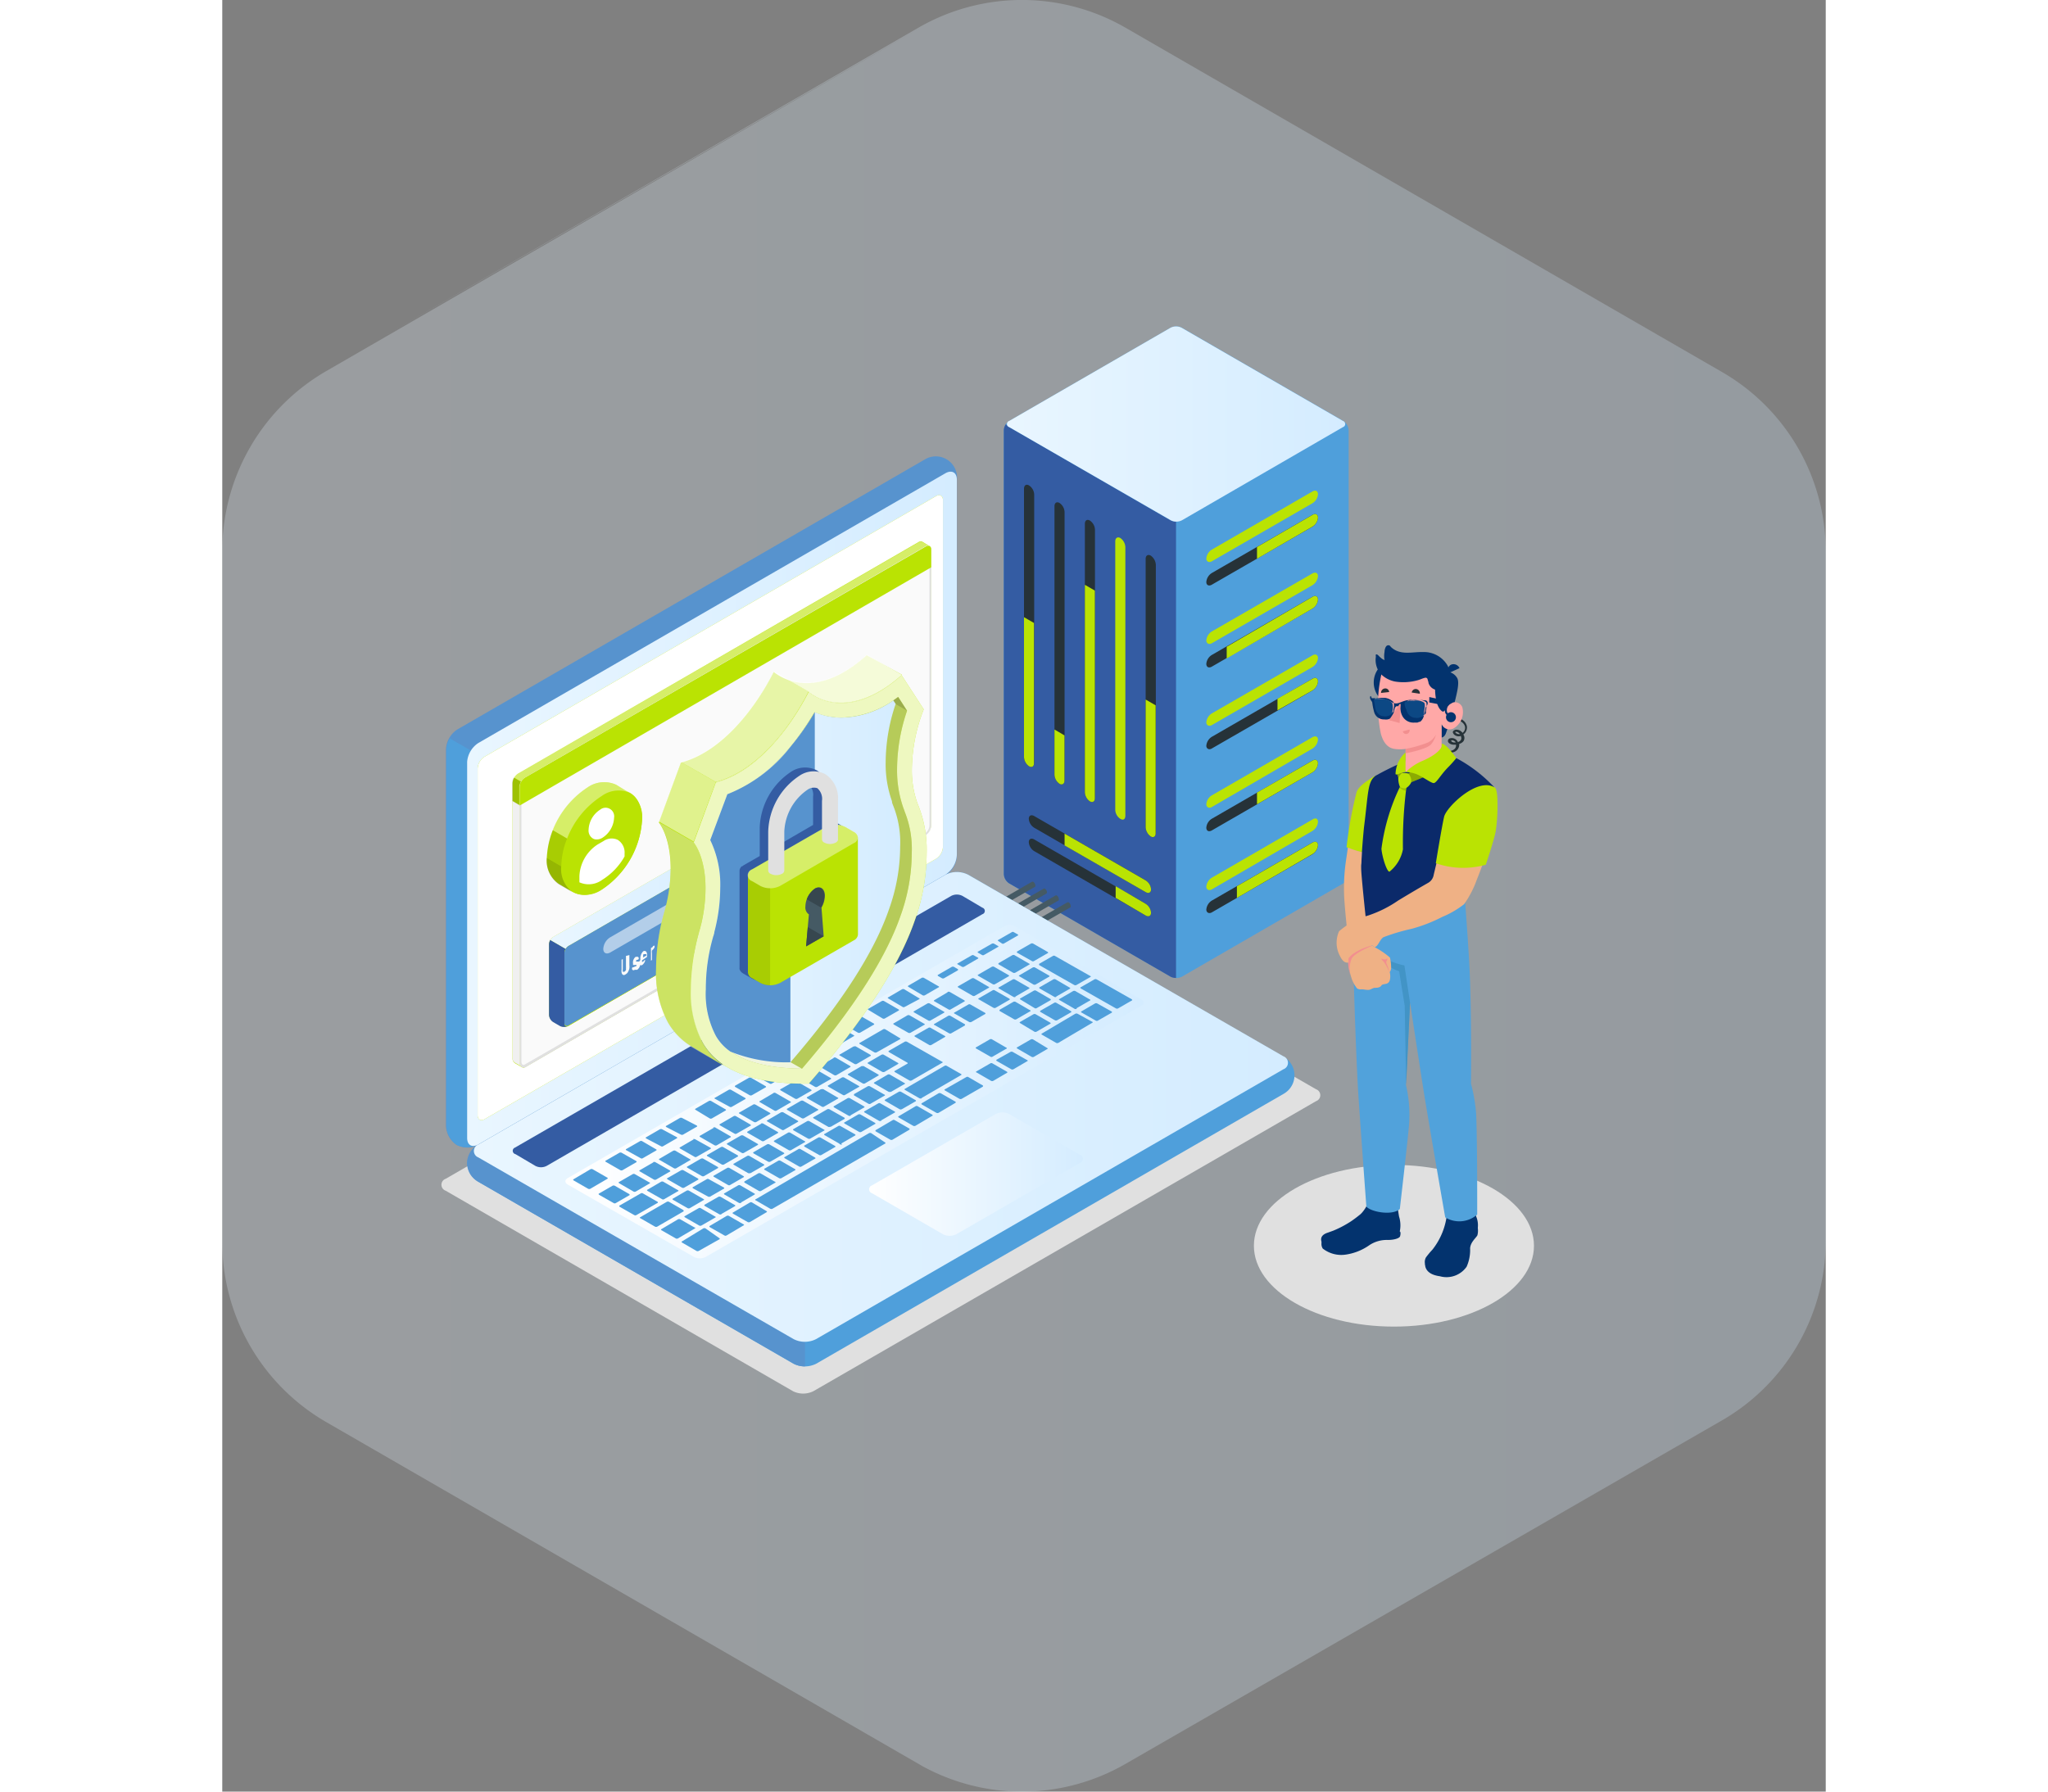 <svg height="112" viewBox="0 0 160.42 179.28" width="128" xmlns="http://www.w3.org/2000/svg" xmlns:xlink="http://www.w3.org/1999/xlink"><rect x="0" y="0" width="160.42" height="179.28" fill="#808080" stroke="none"/><linearGradient id="a" gradientUnits="userSpaceOnUse" x2="160.42" y1="89.64" y2="89.64"><stop offset="0" stop-color="#e9f6ff"/><stop offset="1" stop-color="#d4ecff"/></linearGradient><linearGradient id="b" x1="78.5" x2="112.35" xlink:href="#a" y1="42.43" y2="42.43"/><linearGradient id="c" x1="24.5" x2="73.49" xlink:href="#a" y1="80.91" y2="80.91"/><linearGradient id="d" x1="25.16" x2="106.62" xlink:href="#a" y1="110.78" y2="110.78"/><linearGradient id="e" gradientUnits="userSpaceOnUse" x1="34.33" x2="92.17" y1="109.24" y2="109.24"><stop offset="0" stop-color="#fff"/><stop offset="1" stop-color="#d4ecff"/></linearGradient><linearGradient id="f" x1="64.72" x2="86.1" xlink:href="#e" y1="117.49" y2="117.49"/><linearGradient id="g" x1="32.82" x2="52.74" xlink:href="#a" y1="89.13" y2="89.13"/><linearGradient id="h" x1="48.38" x2="67.8" xlink:href="#a" y1="88.18" y2="88.18"/><path d="m16.21 33.62 53.42-30.84a20.73 20.73 0 0 1 20.75 0l59.67 34.45a20.73 20.73 0 0 1 10.37 18v68.9a20.75 20.75 0 0 1 -10.37 18l-59.67 34.37a20.73 20.73 0 0 1 -20.75 0l.67.38-59.89-34.57a20.82 20.82 0 0 1 -10.41-18.03v-69.15a20.82 20.82 0 0 1 10.41-18l59.89-34.61" fill="url(#a)" opacity=".25"/><path d="m96 32.79 16.15 9.33a1.2 1.2 0 0 1 .54.94v44.41a1.17 1.17 0 0 1 -.54.93l-16.15 9.34a1.23 1.23 0 0 1 -1.09 0l-16.18-9.34a1.17 1.17 0 0 1 -.54-.93v-44.41a1.2 1.2 0 0 1 .54-.94l16.15-9.33a1.23 1.23 0 0 1 1.12 0z" fill="#4f9fdb"/><path d="m78.19 43.06v44.41a1.17 1.17 0 0 0 .54.93l16.15 9.34a1.15 1.15 0 0 0 .54.12v-45.66a1.16 1.16 0 0 1 -.54-.13l-16.15-9.33-.15-.12-.19-.16a1.08 1.08 0 0 0 -.2.6z" fill="#345ca3"/><path d="m109.62 49.46a1.16 1.16 0 0 1 -.54.89l-10.08 5.82c-.3.17-.55 0-.55-.27a1.17 1.17 0 0 1 .55-.9l10.07-5.82c.31-.18.55-.05.55.28z" fill="#bae303"/><path d="m109.62 51.8a1.18 1.18 0 0 1 -.54.9l-10.08 5.81c-.3.17-.55.05-.55-.27a1.17 1.17 0 0 1 .55-.9l10.07-5.82c.31-.17.55-.05.55.28z" fill="#263238"/><path d="m109.08 51.52-5.56 3.22v1.17l5.56-3.22a1.16 1.16 0 0 0 .54-.89c0-.33-.24-.45-.54-.28z" fill="#bae303"/><path d="m109.62 57.65a1.18 1.18 0 0 1 -.54.9l-10.08 5.82c-.3.17-.55 0-.55-.28a1.17 1.17 0 0 1 .55-.9l10.07-5.81c.31-.16.55-.05.55.27z" fill="#bae303"/><path d="m109.62 60a1.16 1.16 0 0 1 -.54.89l-10.08 5.82c-.3.17-.55.05-.55-.28a1.15 1.15 0 0 1 .55-.89l10.07-5.82c.31-.17.55-.05.55.28z" fill="#263238"/><path d="m109.08 59.72-8.59 5v1.17l8.59-5a1.16 1.16 0 0 0 .54-.89c0-.33-.24-.45-.54-.28z" fill="#bae303"/><path d="m109.62 65.85a1.16 1.16 0 0 1 -.54.89l-10.08 5.82c-.3.17-.55 0-.55-.27a1.17 1.17 0 0 1 .55-.9l10.07-5.81c.31-.18.55-.05.55.27z" fill="#bae303"/><path d="m109.62 68.19a1.18 1.18 0 0 1 -.54.9l-10.08 5.81c-.3.18-.55 0-.55-.27a1.17 1.17 0 0 1 .55-.9l10.07-5.81c.31-.18.55-.05.55.27z" fill="#263238"/><path d="m109.08 67.92-3.51 2v1.16l3.51-2a1.16 1.16 0 0 0 .54-.89c0-.32-.24-.45-.54-.27z" fill="#bae303"/><path d="m109.62 74a1.18 1.18 0 0 1 -.54.9l-10.08 5.86c-.3.17-.55 0-.55-.28a1.15 1.15 0 0 1 .55-.89l10.07-5.82c.31-.17.55-.05.55.23z" fill="#bae303"/><path d="m109.62 76.39a1.16 1.16 0 0 1 -.54.89l-10.08 5.82c-.3.17-.55.05-.55-.28a1.15 1.15 0 0 1 .55-.89l10.07-5.82c.31-.17.55-.05.55.28z" fill="#263238"/><path d="m109.08 76.11-5.56 3.2v1.17l5.56-3.2a1.16 1.16 0 0 0 .54-.89c0-.33-.24-.45-.54-.28z" fill="#bae303"/><path d="m109.62 82.24a1.18 1.18 0 0 1 -.54.9l-10.08 5.86c-.3.17-.55 0-.55-.27a1.17 1.17 0 0 1 .55-.9l10.08-5.83c.3-.2.54-.08.54.24z" fill="#bae303"/><path d="m109.62 84.58a1.18 1.18 0 0 1 -.54.9l-10.08 5.82c-.3.17-.55 0-.55-.28a1.17 1.17 0 0 1 .55-.9l10.07-5.81c.31-.17.55-.05.55.27z" fill="#263238"/><path d="m109.08 84.31-7.57 4.37v1.17l7.57-4.39a1.16 1.16 0 0 0 .54-.89c0-.31-.24-.43-.54-.26z" fill="#bae303"/><path d="m92.89 83.7a1.2 1.2 0 0 1 -.51-.92v-26.85c0-.34.23-.49.51-.33a1.2 1.2 0 0 1 .51.92v26.85c0 .34-.24.49-.51.33z" fill="#263238"/><path d="m92.89 83.7a1.2 1.2 0 0 1 -.51-.92v-12.78l1 .58v12.79c.02.34-.22.49-.49.33z" fill="#bae303"/><path d="m89.85 81.94a1.12 1.12 0 0 1 -.51-.91v-26.85c0-.35.23-.5.51-.34a1.17 1.17 0 0 1 .5.92v26.85c0 .39-.22.5-.5.33z" fill="#bae303"/><path d="m86.8 80.19a1.17 1.17 0 0 1 -.5-.92v-26.85c0-.34.22-.49.5-.33a1.15 1.15 0 0 1 .51.92v26.85c0 .34-.22.49-.51.33z" fill="#263238"/><path d="m86.8 80.19a1.17 1.17 0 0 1 -.5-.92v-20.75l1 .58v20.76c.01.34-.21.49-.5.33z" fill="#bae303"/><path d="m83.76 78.43a1.16 1.16 0 0 1 -.5-.91v-26.86c0-.34.22-.49.5-.33a1.15 1.15 0 0 1 .51.92v26.85c0 .35-.27.49-.51.33z" fill="#263238"/><path d="m83.76 78.43a1.16 1.16 0 0 1 -.5-.91v-4.52l1 .59v4.51c.01.35-.26.49-.5.33z" fill="#bae303"/><path d="m80.72 76.68a1.2 1.2 0 0 1 -.51-.92v-26.85c0-.35.23-.5.51-.33a1.14 1.14 0 0 1 .51.91v26.85c0 .35-.23.5-.51.34z" fill="#263238"/><path d="m80.72 76.68a1.2 1.2 0 0 1 -.51-.92v-14l1 .58v14c.02.35-.21.5-.49.34z" fill="#bae303"/><path d="m92.92 89c0 .32-.24.45-.54.27l-11.15-6.44a1.16 1.16 0 0 1 -.54-.89c0-.33.24-.45.54-.28l11.15 6.43a1.18 1.18 0 0 1 .54.91z" fill="#263238"/><path d="m92.92 89c0 .32-.24.45-.54.27l-8.11-4.67v-1.18l8.11 4.68a1.15 1.15 0 0 1 .54.9z" fill="#bae303"/><path d="m92.92 91.33c0 .33-.24.45-.54.28l-11.15-6.44a1.15 1.15 0 0 1 -.54-.89c0-.33.24-.45.54-.28l11.15 6.43a1.2 1.2 0 0 1 .54.9z" fill="#263238"/><path d="m92.92 91.33c0 .33-.24.45-.54.28l-3-1.76v-1.17l3 1.76a1.16 1.16 0 0 1 .54.89z" fill="#bae303"/><path d="m78.73 42.12 16.15-9.33a1.23 1.23 0 0 1 1.09 0l16.15 9.33a.33.33 0 0 1 .21.41.32.32 0 0 1 -.21.21l-16.12 9.33a1.23 1.23 0 0 1 -1.09 0l-16.18-9.33a.32.32 0 0 1 -.21-.41.32.32 0 0 1 .21-.21z" fill="url(#b)"/><path d="m81 88.24a.17.17 0 0 1 .14 0 .46.46 0 0 1 .2.36.15.15 0 0 1 0 .12l-8.79 5.07-.58-.34z" fill="#455a64"/><path d="m82.17 88.93a.13.13 0 0 1 .13 0 .47.47 0 0 1 .21.35.15.15 0 0 1 -.05.13l-8.79 5.07-.58-.33z" fill="#455a64"/><path d="m83.36 89.61a.15.15 0 0 1 .13 0 .43.43 0 0 1 .2.36.14.14 0 0 1 0 .12l-8.85 5.11-.59-.33z" fill="#455a64"/><path d="m84.54 90.3a.14.14 0 0 1 .14 0 .43.43 0 0 1 .2.35.16.16 0 0 1 0 .13l-8.88 5.1-.59-.33z" fill="#455a64"/><ellipse cx="117.22" cy="124.66" fill="#e0e0e0" rx="14.01" ry="8.09"/><path d="m57.11 139.22-34.76-20.07a.63.63 0 0 1 0-1.19l50.26-29a2.27 2.27 0 0 1 2.06 0l34.76 20.04a.63.63 0 0 1 0 1.19l-50.25 29a2.29 2.29 0 0 1 -2.07.03z" fill="#e0e0e0"/><path d="m24.5 116.39a2.41 2.41 0 0 0 1.12 1.87l31.54 18.21a2.54 2.54 0 0 0 2.25 0l46.75-27a2.13 2.13 0 0 0 0-3.74l-31.54-18.2a2.5 2.5 0 0 0 -2.26 0l-46.74 27a2.39 2.39 0 0 0 -1.12 1.86z" fill="#4f9fdb"/><path d="m58.3 134.29v2.44a2.35 2.35 0 0 1 -1.13-.27l-31.55-18.2a2.11 2.11 0 0 1 -.11-3.67c-.51.36-.47.89.11 1.22l31.54 18.19a2.26 2.26 0 0 0 1.14.29z" fill="#5793ce"/><path d="m23.44 114.56a2.41 2.41 0 0 1 -1.06-1.91v-37.65a2.52 2.52 0 0 1 1.13-2l46.74-27a2.12 2.12 0 0 1 3.25 2v37.58a2.48 2.48 0 0 1 -1.13 2l-46.75 27a2.39 2.39 0 0 1 -2.18-.02z" fill="#5793ce"/><path d="m25.49 114.59a2.45 2.45 0 0 1 -2 0 2.41 2.41 0 0 1 -1.06-1.91v-37.68a2.33 2.33 0 0 1 .34-1.11l2.11 1.22a2.15 2.15 0 0 0 -.33 1.11v37.64c-.05.67.38.97.94.73z" fill="#4f9fdb"/><path d="m24.5 76.23v37.64c0 .73.5 1 1.12.65l46.74-27a2.48 2.48 0 0 0 1.13-2v-37.52c0-.72-.5-1-1.13-.65l-46.74 27a2.49 2.49 0 0 0 -1.12 1.88z" fill="url(#c)"/><path d="m25.62 115.82 31.54 18.18a2.48 2.48 0 0 0 2.25 0l46.75-27a.69.69 0 0 0 0-1.3l-31.54-18.17a2.5 2.5 0 0 0 -2.26 0l-46.74 27a.69.69 0 0 0 0 1.29z" fill="url(#d)"/><path d="m26.23 75.73 45.19-26.09c.37-.21.68 0 .68.39v34.73a1.51 1.51 0 0 1 -.68 1.17l-45.19 26.07c-.37.22-.68 0-.68-.39v-34.71a1.5 1.5 0 0 1 .68-1.17z" fill="#bae303"/><path d="m26.23 75.73 45.19-26.09c.37-.21.68 0 .68.39v34.73a1.51 1.51 0 0 1 -.68 1.17l-45.19 26.07c-.37.22-.68 0-.68-.39v-34.71a1.5 1.5 0 0 1 .68-1.17z" fill="#fff"/><path d="m29.28 114.84 43.65-25.19a1.23 1.23 0 0 1 1.12 0l2 1.18a.34.34 0 0 1 0 .65l-43.6 25.19a1.23 1.23 0 0 1 -1.12 0l-2-1.18a.34.34 0 0 1 -.05-.65z" fill="#345ca3"/><path d="m34.56 117.89 43.65-25.19a1.17 1.17 0 0 1 1.12 0l12.6 7.3c.32.18.32.47 0 .65l-43.59 25.14a1.32 1.32 0 0 1 -1.13 0l-12.64-7.25c-.32-.18-.32-.47-.01-.65z" fill="url(#e)"/><path d="m72.91 103.41 1.38-.79s.06-.09 0-.13l-1.45-.84a.26.26 0 0 0 -.21 0l-1.37.8a.06.06 0 0 0 0 .12l1.46.83a.25.25 0 0 0 .19.01zm-2.35-3-1.38.8a.06.06 0 0 0 0 .08l1.46.83a.2.2 0 0 0 .21 0l1.38-.79a.06.06 0 0 0 0-.08 0 0 0 0 0 0 0l-1.46-.84a.26.26 0 0 0 -.21 0zm-4.44 2.59-2.33 1.35a.06.06 0 0 0 0 .12l1.46.84a.26.26 0 0 0 .21 0l2.33-1.31c.06 0 .06-.08 0-.12l-1.46-.88a.22.22 0 0 0 -.21 0zm2.43-1.4-1.37.8c-.06 0-.06.08 0 .12l1.46.83a.26.26 0 0 0 .21 0l1.37-.79a.06.06 0 0 0 0-.12l-1.46-.84a.26.26 0 0 0 -.21 0zm-5.38 3.11-1.37.8a.06.06 0 0 0 0 .12l1.46.84a.26.26 0 0 0 .21 0l1.37-.8c.06 0 .06-.08 0-.12l-1.46-.84a.26.26 0 0 0 -.21.02zm-2 1.16-1.37.8a.06.06 0 0 0 0 .08s0 0 0 0l1.43.84a.26.26 0 0 0 .21 0l1.37-.8c.06 0 .06-.08 0-.12l-1.44-.84a.34.34 0 0 0 -.2 0zm5.7 3.41 1.37-.79a.06.06 0 0 0 0-.12l-1.45-.84a.26.26 0 0 0 -.21 0l-1.37.8a.06.06 0 0 0 0 .08.1.1 0 0 0 0 0l1.45.84a.23.23 0 0 0 .2 0zm-2 1.16 1.37-.79a.06.06 0 0 0 0-.12l-1.45-.83a.26.26 0 0 0 -.21 0l-1.38.79s0 .09 0 .12l1.45.84a.22.22 0 0 0 .21 0zm-2 1.16 1.37-.79a.06.06 0 0 0 0-.08s0 0 0 0l-1.46-.84a.26.26 0 0 0 -.21 0l-1.37.8c-.05 0-.05.08 0 .12l1.47.84a.25.25 0 0 0 .19 0zm-2 1.16 1.38-.79s.06-.09 0-.12l-1.51-.85a.26.26 0 0 0 -.21 0l-1.37.79c-.06 0-.06.09 0 .12l1.45.84a.2.2 0 0 0 .21 0zm10.08-8.2 1.37-.8a.06.06 0 0 0 0-.08.1.1 0 0 0 0 0l-1.46-.83a.2.2 0 0 0 -.21 0l-1.35.77c-.06 0-.06.09 0 .12l1.45.84a.27.27 0 0 0 .16 0zm-2 3.57 3.06-1.77a.06.06 0 0 0 0-.12l-3.52-2a.26.26 0 0 0 -.21 0l-1.58.91c-.06 0-.06.09 0 .13l1.86 1.07a.06.06 0 0 1 0 .08s0 0 0 0l-1.27.73c-.06 0-.06.09 0 .12l1.46.84a.2.2 0 0 0 .2 0zm-9.71-1.09-1.38.79a.08.08 0 0 0 0 .09s0 0 0 0l1.45.84a.26.26 0 0 0 .21 0l1.38-.79a.07.07 0 0 0 0-.08s0 0 0 0l-1.45-.84a.22.22 0 0 0 -.21 0zm-2 1.16-1.38.79c-.06 0-.06.09 0 .12l1.46.84a.26.26 0 0 0 .21 0l1.38-.79c.06 0 .06-.09 0-.12l-1.46-.84a.22.22 0 0 0 -.21 0zm-10.68 12.7a.26.26 0 0 0 .21 0l1.37-.8a.06.06 0 0 0 0-.12l-1.46-.84a.26.26 0 0 0 -.21 0l-1.38.8c-.05 0-.06.09 0 .12zm-5.49-3.41-1.37.79c-.06 0-.06.08 0 .12l1.45.84a.26.26 0 0 0 .21 0l1.37-.8a.06.06 0 0 0 0-.12l-1.46-.83a.23.23 0 0 0 -.2 0zm2.93 2.51a.2.2 0 0 0 .21 0l1.37-.79a.06.06 0 0 0 0-.12l-1.46-.84a.26.26 0 0 0 -.21 0l-1.37.8c-.06 0-.06.08 0 .12zm5.94 1.48 1.37-.79a.08.08 0 0 0 0-.09s0 0 0 0l-1.46-.84a.26.26 0 0 0 -.21 0l-1.38.79a.07.07 0 0 0 0 .12l1.47.84a.26.26 0 0 0 .21 0zm-2.22 1.16a.26.26 0 0 0 .21 0l1.37-.79a.06.06 0 0 0 0-.12l-1.43-.83a.2.2 0 0 0 -.21 0l-1.38.79c-.06 0-.06.08 0 .12zm-4.6-6.32-1.38.8a.06.06 0 0 0 0 .08.08.08 0 0 0 0 0l1.45.84a.26.26 0 0 0 .21 0l1.38-.8c.06 0 .06-.08 0-.12l-1.46-.83a.23.23 0 0 0 -.2 0zm10-5.79-1.37.79a.06.06 0 0 0 0 .12l1.46.84a.26.26 0 0 0 .21 0l1.37-.8c.06 0 .06-.08 0-.12l-1.46-.83a.22.22 0 0 0 -.21 0zm-8 4.62-1.37.8a.06.06 0 0 0 0 .12l1.45.84a.26.26 0 0 0 .21 0l1.37-.8a.06.06 0 0 0 0-.12l-1.45-.84a.24.24 0 0 0 -.2 0zm10.05-5.78-1.37.81a.06.06 0 0 0 0 .12l1.45.84a.23.23 0 0 0 .2 0l1.38-.8a.06.06 0 0 0 0-.12l-1.46-.84a.27.27 0 0 0 -.24-.01zm-4 2.32-1.38.8c-.06 0-.06.08 0 .12l1.46.83a.2.2 0 0 0 .21 0l1.38-.79c.05 0 .06-.09 0-.12l-1.45-.84a.24.24 0 0 0 -.23 0zm-2 1.17-1.37.79c-.06 0-.06.09 0 .12l1.46.84a.26.26 0 0 0 .21 0l1.37-.8c.06 0 .06-.08 0-.11l-1.46-.84a.2.2 0 0 0 -.28 0zm-2 1.15-1.37.8c-.06 0-.06.08 0 .12l1.45.83a.2.2 0 0 0 .21 0l1.38-.79c.05 0 .06-.09 0-.12l-1.53-.85a.28.28 0 0 0 -.22 0zm9.72 1.09 1.37-.79a.06.06 0 0 0 0-.12l-1.45-.85a.23.23 0 0 0 -.2 0l-1.38.8c-.06 0-.06.08 0 .12l1.46.84a.28.28 0 0 0 .2 0zm18.11-17.2-1.37.79c-.06 0-.06.09 0 .12l1.45.84a.23.23 0 0 0 .2 0l1.38-.79a.06.06 0 0 0 0-.12l-1.45-.84a.26.26 0 0 0 -.21 0zm-2.44 1.4-1.35.8a.06.06 0 0 0 0 .08l1.45.83a.2.2 0 0 0 .21 0l1.37-.79c.06 0 .06-.08 0-.12l-1.46-.84a.26.26 0 0 0 -.21 0zm4.44-2.56-1.37.79c-.06 0-.06.09 0 .12l1.46.84a.26.26 0 0 0 .21 0l1.37-.79c.06 0 .06-.09 0-.12l-1.46-.84a.23.23 0 0 0 -.2 0zm-10.74 10.52 1.37-.8a.07.07 0 0 0 0-.08.08.08 0 0 0 0 0l-1.46-.84a.26.26 0 0 0 -.21 0l-1.38.8a.06.06 0 0 0 0 .08.08.08 0 0 0 0 0l1.45.84a.31.31 0 0 0 .23 0zm13-11.68a.26.26 0 0 0 -.21 0l-1.38.8s-.06.08 0 .12l1.45.84a.26.26 0 0 0 .21 0l1.38-.8a.06.06 0 0 0 0-.12zm-20.44 18.36 1.37-.79a.06.06 0 0 0 0-.12l-1.46-.84a.26.26 0 0 0 -.21 0l-1.37.79c-.06 0-.06.09 0 .13l1.46.83a.26.26 0 0 0 .21 0zm24.62-14.22 1.38-.79a.07.07 0 0 0 0-.08.08.08 0 0 0 0 0l-1.46-.85a.26.26 0 0 0 -.21 0l-1.37.79c-.06 0-.06.09 0 .13l1.46.83a.18.18 0 0 0 .2 0zm-4.08 0 1.38-.8a.06.06 0 0 0 0-.08s0 0 0 0l-1.45-.83a.26.26 0 0 0 -.21 0l-1.37.79a.06.06 0 0 0 0 .12l1.45.84a.23.23 0 0 0 .2 0zm1.94-2.91a.26.26 0 0 0 -.21 0l-1.37.8s-.06 0 0 .07a.06.06 0 0 0 0 0l1.44.84a.26.26 0 0 0 .21 0l1.38-.8a.07.07 0 0 0 0-.08zm.42-.24 3.52 2a.26.26 0 0 0 .21 0l1.38-.79a.06.06 0 0 0 0-.12l-3.52-2a.2.2 0 0 0 -.21 0l-1.38.79s0 .08 0 .12zm-4.65 2.53-1.37.79a.06.06 0 0 0 0 .12l1.46.84a.26.26 0 0 0 .21 0l1.37-.79c.06 0 .06-.09 0-.13l-1.46-.83a.2.2 0 0 0 -.21 0zm-15.07 8.72-1.37.79c-.06 0-.06.09 0 .13l1.46.83a.2.2 0 0 0 .21 0l1.37-.79a.06.06 0 0 0 0-.12l-1.46-.84a.26.26 0 0 0 -.21 0zm19.27-6.94a.2.2 0 0 0 .21 0l1.38-.79a.07.07 0 0 0 0-.12l-1.45-.84a.26.26 0 0 0 -.21 0l-1.38.79a.07.07 0 0 0 0 .08zm-17.27 5.78-1.37.8c-.06 0-.06.08 0 .12l1.45.84a.26.26 0 0 0 .21 0l1.37-.8a.06.06 0 0 0 0-.08.08.08 0 0 0 0 0l-1.46-.84a.21.21 0 0 0 -.19 0zm-15.4 13.08a.26.26 0 0 0 .21 0l1.37-.79c.06 0 .06-.09 0-.12l-1.5-.83a.2.2 0 0 0 -.21 0l-1.38.79c-.05 0-.05.09 0 .12zm-2.68-2.64-1.38.79c-.06 0-.06.09 0 .12l1.46.84a.26.26 0 0 0 .21 0l1.38-.79c.06 0 .06-.09 0-.13l-1.46-.83a.23.23 0 0 0 -.2 0zm4.89 1.48 1.37-.79a.07.07 0 0 0 0-.08l-1.45-.84a.26.26 0 0 0 -.21 0l-1.37.79a.07.07 0 0 0 0 .08.08.08 0 0 0 0 0l1.45.84a.22.22 0 0 0 .22 0zm2-1.16 1.37-.79c.06 0 .06-.09 0-.12l-1.45-.84a.26.26 0 0 0 -.21 0l-1.37.79a.06.06 0 0 0 0 .08 0 0 0 0 0 0 0l1.44.84a.24.24 0 0 0 .23 0zm2-1.16 1.37-.79c.06 0 .06-.09 0-.12l-1.46-.84a.26.26 0 0 0 -.21 0l-1.35.78c-.06 0-.06.09 0 .13l1.46.83a.24.24 0 0 0 .2 0zm-6.91-.32-1.37.79c-.06 0-.06.09 0 .12l1.46.84a.26.26 0 0 0 .21 0l1.37-.79c.06 0 .06-.09 0-.13l-1.46-.83a.21.21 0 0 0 -.19 0zm2-1.16-1.37.79c-.06 0-.06.09 0 .12l1.45.84a.26.26 0 0 0 .21 0l1.37-.79c.06 0 .06-.09 0-.13l-1.46-.83a.19.19 0 0 0 -.18 0zm8-4.63-1.37.79c-.06 0-.06.09 0 .13l1.46.83a.26.26 0 0 0 .21 0l1.37-.79a.06.06 0 0 0 0-.12l-1.46-.84a.27.27 0 0 0 -.2 0zm-2 1.16-1.37.8c-.06 0-.06.08 0 .11l1.46.84a.2.2 0 0 0 .21 0l1.37-.79c.06 0 .07-.09 0-.12l-1.44-.84a.28.28 0 0 0 -.22 0zm4-2.32-1.37.79c-.06 0-.06.09 0 .13l1.46.83a.2.2 0 0 0 .21 0l1.37-.79a.06.06 0 0 0 0-.12l-1.42-.83a.28.28 0 0 0 -.2 0zm-8 4.63-1.37.79c-.06 0-.06.09 0 .12l1.45.84a.23.23 0 0 0 .2 0l1.38-.79c.06 0 .06-.09 0-.12l-1.46-.84a.28.28 0 0 0 -.18 0zm2-1.16-1.37.79a.07.07 0 0 0 0 .09 0 0 0 0 0 0 0l1.46.84a.23.23 0 0 0 .2 0l1.38-.79c.06 0 .06-.09 0-.12l-1.46-.84a.26.26 0 0 0 -.21 0zm-2 7.87 1.37-.8a.06.06 0 0 0 0-.08s0 0 0 0l-1.45-.84a.23.23 0 0 0 -.2 0l-1.38.8c-.06 0-.06.08 0 .12l1.45.84a.28.28 0 0 0 .22 0zm-11.18-.84-1.46-.84a.26.26 0 0 0 -.21 0l-1.35.78c-.06 0-.06.09 0 .13l1.46.83a.2.2 0 0 0 .21 0l1.37-.79a.08.08 0 0 0 0-.09.05.05 0 0 0 0 0zm2.81.76-1.45-.83a.2.2 0 0 0 -.21 0l-2.11 1.21c-.06 0-.06.09 0 .13l1.46.83a.2.2 0 0 0 .21 0l2.11-1.21c.06 0 .06-.09 0-.13zm-5-2.4-1.48-.85a.26.26 0 0 0 -.21 0l-1.69 1c-.06 0-.06.08 0 .12l1.46.84a.26.26 0 0 0 .21 0l1.71-1a.07.07 0 0 0 0-.12zm1.3-.75a.26.26 0 0 0 .21 0l1.37-.79c.06 0 .06-.09 0-.13l-1.46-.83a.26.26 0 0 0 -.21 0l-1.37.79c-.06 0-.06.09 0 .12zm6.32 4-1.46-.84a.26.26 0 0 0 -.21 0l-2.64 1.53a.06.06 0 0 0 0 .12l1.46.84a.26.26 0 0 0 .21 0l2.64-1.53c.04.01.04-.04-.02-.08zm1.13 1.75-1.47-.84a.26.26 0 0 0 -.21 0l-1.69 1a.06.06 0 0 0 0 .08s0 0 0 0l1.47.84a.23.23 0 0 0 .2 0l1.7-1c.05 0 .05-.08 0-.11zm7.49-14.42a.2.2 0 0 0 .21 0l1.38-.79a.07.07 0 0 0 0-.08.08.08 0 0 0 0 0l-1.46-.84a.26.26 0 0 0 -.21 0l-1.38.79c-.06 0-.06.09 0 .13zm-4 2.33a.23.23 0 0 0 .2 0l1.38-.79a.07.07 0 0 0 0-.08 0 0 0 0 0 0 0l-1.46-.84a.26.26 0 0 0 -.21 0l-1.37.79a.06.06 0 0 0 0 .12zm-8.91 5.14a.2.2 0 0 0 .21 0l1.37-.79a.07.07 0 0 0 0-.08l-1.44-.84a.23.23 0 0 0 -.2 0l-1.38.79c-.06 0-.06.09 0 .12zm10.91-6.3a.26.26 0 0 0 .21 0l1.38-.79c.06 0 .06-.09 0-.12l-1.46-.84a.26.26 0 0 0 -.21 0l-1.38.79s-.06.09 0 .12zm-4 2.32a.26.26 0 0 0 .21 0l1.37-.79c.06 0 .06-.09 0-.12l-1.45-.84a.26.26 0 0 0 -.21 0l-1.37.79a.06.06 0 0 0 0 .08s0 0 0 0zm-.43 11a.26.26 0 0 0 -.21 0l-2.13 1.3c-.06 0-.06.09 0 .12l1.45.84a.26.26 0 0 0 .21 0l2.1-1.18a.07.07 0 0 0 0-.08.08.08 0 0 0 0 0zm-2.45-9.38a.26.26 0 0 0 .21 0l1.37-.79c.06 0 .06-.09 0-.12l-1.47-.76a.26.26 0 0 0 -.21 0l-1.37.79c-.06 0-.06.09 0 .12zm-2 1.16a.2.2 0 0 0 .21 0l1.37-.79c.06 0 .06-.09 0-.12l-1.47-.79a.26.26 0 0 0 -.21 0l-1.38.8c-.06 0-.06.09 0 .12zm41.67-13.26a.26.26 0 0 0 -.21 0l-3.38 2a.06.06 0 0 0 0 .08s0 0 0 0l1.46.84a.26.26 0 0 0 .21 0l3.38-2a.06.06 0 0 0 0-.12zm-4.45 2.57a.26.26 0 0 0 -.21 0l-1.37.79c-.06 0-.06.09 0 .12l1.45.84a.26.26 0 0 0 .21 0l1.37-.8s.06 0 0-.07a.08.08 0 0 0 0 0zm-27.2 15.16 1.38-.8a.06.06 0 0 0 0-.12l-1.45-.84a.26.26 0 0 0 -.21 0l-1.38.81s-.06.08 0 .12l1.45.84a.26.26 0 0 0 .21-.01zm23.14-12.76a.2.2 0 0 0 -.21 0l-1.37.79a.06.06 0 0 0 0 .12l1.45.84a.26.26 0 0 0 .21 0l1.37-.8c.06 0 .06-.08 0-.12zm10.48-6a.26.26 0 0 0 -.21 0l-1.39.81a.06.06 0 0 0 0 .08.08.08 0 0 0 0 0l1.46.83a.2.2 0 0 0 .21 0l1.38-.79a.07.07 0 0 0 0-.12zm3.47-.41-3.53-2a.26.26 0 0 0 -.21 0l-1.37.79c-.06 0-.06.09 0 .12l3.52 2a.26.26 0 0 0 .21 0l1.37-.79c.06 0 .06-.08 0-.12zm-21.43 10.7a.2.2 0 0 0 -.21 0l-1.69 1c-.06 0-.06.09 0 .12l1.46.84a.26.26 0 0 0 .21 0l1.69-1c.06 0 .06-.09 0-.12zm5.07-2.92a.18.18 0 0 0 -.2 0l-2.14 1.22c-.06 0-.06.09 0 .12l1.46.84a.26.26 0 0 0 .21 0l2.12-1.22s.06-.08 0-.12zm-9.72 5.61a.26.26 0 0 0 -.21 0l-11.33 6.61a.06.06 0 0 0 0 .12l1.45.84a.26.26 0 0 0 .21 0l11.3-6.54a.06.06 0 0 0 0-.08.08.08 0 0 0 0 0zm-11.92 6.94a.2.2 0 0 0 -.21 0l-1.69 1c-.05 0-.06.09 0 .12l1.47.84a.26.26 0 0 0 .21 0l1.7-1a.07.07 0 0 0 0-.08zm14.27-8.24a.18.18 0 0 0 -.2 0l-1.7 1s-.06.09 0 .12l1.47.84a.26.26 0 0 0 .21 0l1.69-1s.06-.09 0-.12zm-16.59 9.58a.26.26 0 0 0 -.21 0l-1.69 1c-.06 0-.06.09 0 .13l1.46.83a.2.2 0 0 0 .21 0l1.69-1a.06.06 0 0 0 0-.12zm21.2-12.27a.26.26 0 0 0 -.21 0l-1.69 1a.07.07 0 0 0 0 .12l1.47.84a.26.26 0 0 0 .21 0l1.69-1a.07.07 0 0 0 0-.12zm7.19-4.14a.26.26 0 0 0 -.21 0l-1.39.78a.07.07 0 0 0 0 .12l1.47.84a.26.26 0 0 0 .21 0l1.37-.8a.06.06 0 0 0 0-.12zm4.45-3.16 1.38-.79c.06 0 .06-.09 0-.13l-1.46-.83a.2.2 0 0 0 -.21 0l-1.38.79a.07.07 0 0 0 0 .12l1.46.84a.27.27 0 0 0 .2 0zm-8.58.17 1.37-.79c.06 0 .06-.09 0-.13l-1.46-.83a.2.2 0 0 0 -.21 0l-1.37.79a.06.06 0 0 0 0 .12l1.46.84a.27.27 0 0 0 .2 0zm-5 7.62 4-2.32a.06.06 0 0 0 0-.08s0 0 0 0l-1.47-.84a.23.23 0 0 0 -.2 0l-4 2.32a.07.07 0 0 0 0 .08.08.08 0 0 0 0 0l1.46.84a.26.26 0 0 0 .27 0zm11.31-6.65a.26.26 0 0 0 .21 0l1.37-.79c.06 0 .06-.09 0-.12l-1.46-.84a.26.26 0 0 0 -.21 0l-1.37.79a.06.06 0 0 0 0 .08 0 0 0 0 0 0 0zm-1.81-1.24 1.37-.79a.06.06 0 0 0 0-.12l-1.45-.84a.26.26 0 0 0 -.21 0l-1.37.79s-.06.09 0 .13l1.45.83a.23.23 0 0 0 .2 0zm-11.45 9 1.37-.79c.06 0 .06-.09 0-.12l-1.46-.84a.26.26 0 0 0 -.21 0l-1.37.79c-.06 0-.06.09 0 .12l1.45.84a.23.23 0 0 0 .2 0zm8.86-5.26a.2.2 0 0 0 .21 0l1.37-.79a.06.06 0 0 0 0-.12l-1.43-.83a.23.23 0 0 0 -.2 0l-1.38.8c-.06 0-.06.08 0 .12zm-18.92 11 1.37-.79c.06 0 .06-.09 0-.12l-1.45-.84a.2.2 0 0 0 -.21 0l-1.37.79c-.06 0-.06.09 0 .12l1.46.84a.23.23 0 0 0 .2 0zm2-1.16 1.37-.79c.06 0 .06-.09 0-.12l-1.46-.84a.26.26 0 0 0 -.21 0l-1.37.79c-.06 0-.06.09 0 .13l1.46.83a.22.22 0 0 0 .21 0zm-4 2.32 1.37-.79c.06 0 .06-.09 0-.12l-1.46-.84a.26.26 0 0 0 -.21 0l-1.37.79c-.06 0-.06.09 0 .12l1.46.84a.26.26 0 0 0 .21 0zm8-4.63 1.37-.79c.06 0 .06-.09 0-.12l-1.46-.84a.26.26 0 0 0 -.21 0l-1.37.79c-.06 0-.06.09 0 .12l1.46.84a.23.23 0 0 0 .2 0zm-2 1.16 1.38-.8c.05 0 .06-.08 0-.12l-1.47-.83a.2.2 0 0 0 -.21 0l-1.37.79c-.06 0-.06.09 0 .12l1.46.84a.26.26 0 0 0 .28.1zm4-2.32 1.37-.79a.07.07 0 0 0 0-.08.08.08 0 0 0 0 0l-1.46-.83a.2.2 0 0 0 -.21 0l-1.37.79c-.06 0-.06.09 0 .12l1.45.84a.26.26 0 0 0 .21 0zm10.07-16.55a.2.2 0 0 0 .21 0l1.38-.79a.06.06 0 0 0 0-.12l-.38-.22a.26.26 0 0 0 -.21 0l-1.38.79c-.06 0-.06.09 0 .12zm-9.93 6.36a.26.26 0 0 0 .21 0l1.38-.79c.06 0 .06-.09 0-.12l-1.46-.84a.26.26 0 0 0 -.21 0l-1.38.79a.07.07 0 0 0 0 .08zm4-2.32a.26.26 0 0 0 .21 0l1.37-.79a.06.06 0 0 0 0-.12l-1.46-.84a.26.26 0 0 0 -.21 0l-1.37.8a.06.06 0 0 0 0 .08s0 0 0 0zm-6.47 3.74a.26.26 0 0 0 .21 0l1.37-.8c.06 0 .06-.08 0-.12l-1.46-.83a.2.2 0 0 0 -.21 0l-1.36.79c-.06 0-.06.09 0 .13zm4.46-2.58a.2.2 0 0 0 .21 0l1.43-.76a.06.06 0 0 0 0-.12l-1.46-.88a.26.26 0 0 0 -.24 0l-1.37.8c-.06 0-.07.08 0 .11zm-8.48 4.9a.26.26 0 0 0 .21 0l1.37-.8a.06.06 0 0 0 0-.12l-1.46-.84a.26.26 0 0 0 -.21 0l-1.37.8a.06.06 0 0 0 0 .12zm2-1.16a.26.26 0 0 0 .21 0l1.37-.8a.06.06 0 0 0 0-.12l-1.45-.84a.26.26 0 0 0 -.21 0l-1.37.8a.06.06 0 0 0 0 .12zm10.42-6.61a.26.26 0 0 0 .21 0l1.38-.79s.06-.09 0-.12l-.39-.23a.26.26 0 0 0 -.21 0l-1.37.79c-.06 0-.06.09 0 .13zm6-3.48a.2.2 0 0 0 .21 0l1.37-.79c.06 0 .06-.09 0-.12l-.39-.22a.18.18 0 0 0 -.2 0l-1.38.79a.06.06 0 0 0 0 .08s0 0 0 0zm3 1.76a.2.2 0 0 0 .21 0l1.37-.79c.06 0 .06-.09 0-.12l-1.46-.84a.26.26 0 0 0 -.21 0l-1.38.79a.08.08 0 0 0 0 .13zm4.42 4.75 1.37-.79a.06.06 0 0 0 0-.12l-1.45-.84a.26.26 0 0 0 -.21 0l-1.36.79a.06.06 0 0 0 0 .12l1.45.84a.23.23 0 0 0 .3 0zm-11.42-4.18a.26.26 0 0 0 .21 0l1.37-.8a.06.06 0 0 0 0-.12l-.39-.22a.2.2 0 0 0 -.21 0l-1.38.79a.06.06 0 0 0 0 .12zm-16.4 10.08a.26.26 0 0 0 .21 0l1.37-.79c.06 0 .06-.09 0-.12l-1.45-.85a.26.26 0 0 0 -.21 0l-1.37.8a.06.06 0 0 0 0 .12z" fill="#4f9fdb"/><path d="m65 118.62 12.38-7.14a1.46 1.46 0 0 1 1.35 0l7.1 4.09a.42.42 0 0 1 0 .79l-12.38 7.14a1.48 1.48 0 0 1 -1.36 0l-7.09-4.1a.41.41 0 0 1 0-.78z" fill="url(#f)"/><path d="m70.08 54.23a.38.38 0 0 0 -.4 0l-40.1 23.19a1.23 1.23 0 0 0 -.54 1v27.49a.55.55 0 0 0 .24.48l.7.4a.31.31 0 0 0 .31 0l40.09-23.23a1.23 1.23 0 0 0 .54-1v-27.56a.38.38 0 0 0 -.17-.36z" fill="#bae303"/><path d="m30.29 77.81 40.09-23.15c.31-.18.54 0 .54.31v27.64a1.18 1.18 0 0 1 -.54 1l-40.09 23.11c-.31.18-.54-.11-.54-.46v-27.5a1.17 1.17 0 0 1 .54-.95z" fill="#fafafa"/><path d="m70.63 54.76c.11 0 .12.13.12.21v27.64a1 1 0 0 1 -.46.79l-40.09 23.16a.16.16 0 0 1 -.09 0c-.1 0-.18-.15-.18-.33v-27.47a1 1 0 0 1 .45-.8l40.09-23.15a.3.3 0 0 1 .16-.05m0-.18a.57.57 0 0 0 -.25.08l-40.09 23.15a1.17 1.17 0 0 0 -.54 1v27.5c0 .28.15.51.36.51a.41.41 0 0 0 .18 0l40.09-23.26a1.23 1.23 0 0 0 .54-1v-27.56c0-.24-.12-.39-.3-.39z" fill="#e0e0e0"/><path d="m29.27 106.34.67.38a.54.54 0 0 1 -.2-.46v-25.7l-.7-.41v25.71a.52.52 0 0 0 .23.48z" fill="#f0f0f0"/><path d="m70.93 55c0-.35-.25-.49-.54-.31l-40.1 23.12a1.17 1.17 0 0 0 -.54 1v1.8l41.18-23.84z" fill="#bae303"/><path d="m70.38 54.66-40.09 23.15a1 1 0 0 0 -.39.41l-.7-.41a1.18 1.18 0 0 1 .38-.39l40.1-23.16a.38.38 0 0 1 .4 0l.67.38a.38.38 0 0 0 -.37.02z" fill="#fff" opacity=".4"/><path d="m29 80.15v-1.79a1.1 1.1 0 0 1 .16-.55l.7.41a1 1 0 0 0 -.16.54v1.8z" opacity=".15"/><path d="m57.72 79.55-24.61 14.21a.91.91 0 0 0 -.42.71v7.06a.91.91 0 0 0 .42.71l.71.41a.93.93 0 0 0 .83 0l24.61-14.21a.92.92 0 0 0 .41-.71v-7.06a.92.92 0 0 0 -.41-.71l-.72-.42a.94.94 0 0 0 -.82.01z" fill="#bae303"/><path d="m59.67 80.61c0-.22-.2-.29-.41-.17l-24.61 14.21a.7.7 0 0 0 -.29.3l-1.54-.89a.8.8 0 0 1 .28-.3l24.62-14.21a.91.91 0 0 1 .82 0l.72.41a1 1 0 0 1 .41.65z" fill="#fff" opacity=".5"/><path d="m34.58 102.69a1 1 0 0 1 -.76 0l-.71-.41a.91.91 0 0 1 -.42-.71v-7.1a.9.9 0 0 1 .13-.41l1.54.89a.83.83 0 0 0 -.13.41v7.06c0 .23.15.34.35.27z" fill="#345ca3"/><path d="m34.65 94.65 24.61-14.21c.23-.14.41 0 .41.23v7.06a.88.88 0 0 1 -.41.71l-24.61 14.21c-.23.14-.41 0-.41-.23v-7.06a.87.87 0 0 1 .41-.71z" fill="#bae303"/><path d="m51.19 83.32-18.08 10.44a.92.92 0 0 0 -.29.3l1.54.89a.83.83 0 0 1 .29-.3l18.09-10.45z" fill="url(#g)"/><path d="m52.73 84.2-18.08 10.45a.89.89 0 0 0 -.42.71v7c0 .27.19.37.42.24l18.08-10.39z" fill="#5793ce"/><path d="m38.82 93.79 9.33-5.39c.39-.22.7-.07.7.35a1.55 1.55 0 0 1 -.7 1.17l-9.33 5.39c-.39.22-.7.06-.7-.36a1.46 1.46 0 0 1 .7-1.16z" fill="#fff" opacity=".55"/><g fill="#fafafa"><path d="m40.73 95.57s0 0 0 0v1a1.55 1.55 0 0 1 0 .31.79.79 0 0 1 -.08.26.94.94 0 0 1 -.12.22.9.9 0 0 1 -.19.15.3.3 0 0 1 -.18.06.21.21 0 0 1 -.13-.07.42.42 0 0 1 -.08-.18.86.86 0 0 1 0-.28v-1a.09.09 0 0 1 0 0 .05.05 0 0 1 0 0l.12-.07a.09.09 0 0 1 0 0v1a.47.47 0 0 0 0 .17.18.18 0 0 0 0 .1.09.09 0 0 0 .07 0 .16.16 0 0 0 .09 0l.09-.07.07-.11a.83.83 0 0 0 0-.15 1.11 1.11 0 0 0 0-.19v-1a.13.13 0 0 1 0-.06.05.05 0 0 1 0 0z"/><path d="m41.45 96.56a0 0 0 0 0 0 0h-.07-.11a.17.17 0 0 1 -.1 0 .12.12 0 0 1 -.07 0 .17.17 0 0 1 0-.1.71.71 0 0 1 0-.29.49.49 0 0 1 .06-.17.6.6 0 0 1 .09-.15.29.29 0 0 1 .12-.1.35.35 0 0 1 .13 0 .13.13 0 0 1 .09 0l.07.07a.43.43 0 0 1 0 .11.07.07 0 0 1 0 .05l-.11.07s0 0-.07 0l-.07.06a.15.15 0 0 0 0 .11h.06.1.18a.33.33 0 0 1 .06.22 1 1 0 0 1 0 .17 1.11 1.11 0 0 1 -.07.16.4.4 0 0 1 -.1.15.49.49 0 0 1 -.13.12.33.33 0 0 1 -.14 0 .19.19 0 0 1 -.1 0 .17.17 0 0 1 -.27-.04.36.36 0 0 1 0-.11.09.09 0 0 1 0-.05s0 0 0 0l.11-.06s0 0 0 0h.08l.09-.07a.14.14 0 0 0 .17-.15z"/><path d="m41.83 96.06a2.64 2.64 0 0 1 0-.28 2 2 0 0 1 .07-.26.72.72 0 0 1 .12-.21.32.32 0 0 1 .14-.14.21.21 0 0 1 .15 0 .19.19 0 0 1 .11.07.51.51 0 0 1 .07.17.85.85 0 0 1 0 .23v.12a.08.08 0 0 1 0 0 .05.05 0 0 1 0 0l-.49.34a.28.28 0 0 0 0 .09.13.13 0 0 0 0 .06 0 0 0 0 0 0 0h.06a.16.16 0 0 0 .08-.06l.05-.07a.08.08 0 0 1 0 0l.11-.07a0 0 0 0 1 0 0 .06.06 0 0 1 0 0 .43.43 0 0 1 0 .11l-.06.15-.11.15a.55.55 0 0 1 -.14.12.17.17 0 0 1 -.14 0 .2.2 0 0 1 -.12-.08.48.48 0 0 1 -.07-.18 2.11 2.11 0 0 1 .17-.26zm.35-.58a.13.13 0 0 0 -.07.06.22.22 0 0 0 0 .08v.1a.28.28 0 0 0 0 .09l.32-.19a.17.17 0 0 0 0-.07.14.14 0 0 0 0-.07h-.05a.11.11 0 0 0 -.08 0z"/><path d="m43.12 95a.29.29 0 0 0 -.13.14.67.67 0 0 0 0 .24v.62a.13.13 0 0 1 0 .06s0 0 0 0l-.1.07a.09.09 0 0 1 0 0v-1.2a.13.13 0 0 1 0-.06s0 0 0 0l.1-.07a.08.08 0 0 1 0 0v.06a1 1 0 0 1 .08-.14.31.31 0 0 1 .11-.09h.07s0 0 0 0v.17a.07.07 0 0 1 0 0z"/><path d="m44.49 94.87a0 0 0 0 1 0 0 .06.06 0 0 1 0 0v.19a.07.07 0 0 1 0 .05s0 0 0 0l-.63.37a.08.08 0 0 1 0 0v-1.62a.14.14 0 0 1 0-.06s0 0 0 0l.14-.1a0 0 0 0 1 0 0s0 0 0 0v1.4z"/><path d="m45.06 93.51a.18.18 0 0 1 .14 0 .17.17 0 0 1 .12 0 .61.61 0 0 1 .07.14.64.64 0 0 1 0 .2v.26a1 1 0 0 1 0 .24 1.87 1.87 0 0 1 -.07.22.57.57 0 0 1 -.12.18.35.35 0 0 1 -.14.13.23.23 0 0 1 -.14 0 .13.13 0 0 1 -.11-.05.39.39 0 0 1 -.08-.14.64.64 0 0 1 0-.2v-.26a1 1 0 0 1 0-.24.83.83 0 0 1 .08-.22.72.72 0 0 1 .11-.19.41.41 0 0 1 .14-.07zm.17.47a.25.25 0 0 0 0-.12s0 0 0-.06h-.05-.06-.06v.07a.49.49 0 0 0 0 .11.68.68 0 0 0 0 .14v.23a.23.23 0 0 0 0 .12.07.07 0 0 0 0 .06 0 0 0 0 0 0 0h.06.06a.22.22 0 0 0 .05-.08.42.42 0 0 0 0-.1.39.39 0 0 0 0-.15 0 0 0 0 0 0 0v-.2a0 0 0 0 0 0 0z"/><path d="m46 94.59.06-.06.06-.08a.56.56 0 0 0 0-.12.59.59 0 0 0 0-.14v-.09s0 0 0 .06a.2.2 0 0 1 0 .08l-.06.08-.08.06a.2.2 0 0 1 -.13 0 .18.18 0 0 1 -.1-.07.77.77 0 0 1 -.07-.16 1.49 1.49 0 0 1 0-.21v-.18a1.94 1.94 0 0 1 0-.24 1.55 1.55 0 0 1 .07-.23.69.69 0 0 1 .1-.19.37.37 0 0 1 .15-.1.11.11 0 0 1 0 0 .06.06 0 0 1 .06 0 .09.09 0 0 1 0 0 .05.05 0 0 1 0 0l.11-.06a0 0 0 0 1 0 0 .06.06 0 0 1 0 0v1.2a1.14 1.14 0 0 1 -.09.52.76.76 0 0 1 -.27.32.33.33 0 0 1 -.14 0 .2.2 0 0 1 -.11 0 .22.22 0 0 1 -.07-.09.28.28 0 0 1 0-.13.07.07 0 0 1 0-.05s0 0 0 0l.09-.06a0 0 0 0 1 0 0 .05.05 0 0 1 0 0h.06s.3-.05.36-.06zm-.18-.9v.14a.37.37 0 0 0 .06.21.09.09 0 0 0 .12-.04.28.28 0 0 0 .12-.14 1 1 0 0 0 .06-.25v-.19a.33.33 0 0 0 -.06-.19.09.09 0 0 0 -.12 0 .44.44 0 0 0 -.12.15.63.63 0 0 0 -.06.27z"/><path d="m46.78 92.05a.06.06 0 0 1 0 0v.21a.11.11 0 0 1 0 0s0 0 0 0l-.12.07a0 0 0 0 1 0 0 .06.06 0 0 1 0 0v-.2a.13.13 0 0 1 0-.06s0 0 0 0zm0 1.73a.14.14 0 0 1 0 .06.08.08 0 0 1 0 0l-.11.06s0 0 0 0a.06.06 0 0 1 0 0v-1.2a.07.07 0 0 1 0 0s0 0 0 0l.11-.06a.05.05 0 0 1 0 0z"/><path d="m47.79 93.22s0 0 0 .06l-.11.07a.09.09 0 0 1 0 0v-.65a.57.57 0 0 0 0-.22s-.07 0-.13 0a.38.38 0 0 0 -.12.16.84.84 0 0 0 0 .27v.65a.13.13 0 0 1 0 .06l-.11.06s0 0 0 0v-1.2a.43.43 0 0 0 0 0l.11-.06a0 0 0 0 1 0 0 .06.06 0 0 1 0 0v.06a.51.51 0 0 1 .09-.16.25.25 0 0 1 .12-.11.18.18 0 0 1 .14 0 .15.15 0 0 1 .1.07.48.48 0 0 1 .05.17 1.5 1.5 0 0 1 0 .22z"/></g><path d="m57.1 87.85-1.8 1 .28-2.51a.86.86 0 0 1 -.35-.79 2.31 2.31 0 0 1 1-1.85c.54-.3 1 0 1 .74a2.43 2.43 0 0 1 -.35 1.2z" fill="#455a64"/><path d="m57.1 87.85-1.58-.91-.22 1.95z" fill="#37474f"/><path d="m56.2 83.72a2.17 2.17 0 0 0 -.83 1.1l1.44.84a2.58 2.58 0 0 0 .36-1.2c0-.72-.43-1.04-.97-.74z" fill="#37474f"/><path d="m39.41 78.53a2.9 2.9 0 0 0 -2.88.28 9 9 0 0 0 -4.06 7 2.86 2.86 0 0 0 1.2 2.64l1.43.83a2.88 2.88 0 0 0 2.9-.28 9 9 0 0 0 4-7 2.84 2.84 0 0 0 -1.19-2.62" fill="#bae303"/><path d="m38 79.65a9 9 0 0 0 -4.06 7c0 2.59 1.82 3.64 4.06 2.34a9 9 0 0 0 4-6.99c0-2.6-1.78-3.65-4-2.35z" fill="#bae303"/><path d="m40.22 85.4v.3a6.58 6.58 0 0 1 -2.22 2.35 2.27 2.27 0 0 1 -2.24.23v-.61a4 4 0 0 1 1.83-3.16l.59-.35a1.38 1.38 0 0 1 1.43-.1 1.48 1.48 0 0 1 .61 1.34z" fill="#bae303"/><path d="m39.41 78.53 1.44.84a2.85 2.85 0 0 0 -2.88.28 8.81 8.81 0 0 0 -3.47 4.26l-1.44-.84a8.76 8.76 0 0 1 3.47-4.26 2.9 2.9 0 0 1 2.88-.28z" fill="#fff" opacity=".4"/><path d="m35.05 89.29-1.38-.8a2.85 2.85 0 0 1 -1.2-2.64l1.44.84a2.91 2.91 0 0 0 1.14 2.6z" opacity=".2"/><path d="m33.06 83.07 1.44.84a7.56 7.56 0 0 0 -.58 2.78l-1.44-.84a7.6 7.6 0 0 1 .58-2.78z" opacity=".1"/><path d="m37.46 84a.67.67 0 0 1 -.39-.1.93.93 0 0 1 -.42-.88 2.5 2.5 0 0 1 1.16-2 .86.86 0 0 1 1.39.81 2.51 2.51 0 0 1 -1.16 2 1.06 1.06 0 0 1 -.58.17z" fill="#fff"/><path d="m39.58 84.05a1.41 1.41 0 0 0 -1.43.11l-.59.34a4 4 0 0 0 -1.83 3.17v.62a2.27 2.27 0 0 0 2.27-.24 6.5 6.5 0 0 0 2.25-2.35v-.3a1.49 1.49 0 0 0 -.67-1.35z" fill="#fff"/><path d="m68 67.52c-3.87 3.48-7.21 3.29-9.3 1.68-2.08 4-5.43 8.07-9.29 9.06l-2.21 6s1.18 1.36 1.18 4.62a16.27 16.27 0 0 1 -.55 4.05 21.65 21.65 0 0 0 -.95 6.07 10.61 10.61 0 0 0 1.2 5.39 6.74 6.74 0 0 0 2.42 2.44l-3.36-2a6.77 6.77 0 0 1 -2.54-2.5 10.5 10.5 0 0 1 -1.2-5.33 21.65 21.65 0 0 1 .92-6.06 16.26 16.26 0 0 0 .54-4c0-3.26-1.18-4.63-1.18-4.63l2.21-6c3.86-1 7.2-5 9.29-9.06 2.09 1.61 5.43 1.8 9.3-1.68z" fill="#bae303"/><path d="m56.41 67.9-1.22-.71a5.55 5.55 0 0 0 1.22.71z" fill="#fff" opacity=".8"/><path d="m64.49 65.51c-3.19 2.86-6 3.25-8.08 2.4l2.26 1.3c2.09 1.61 5.43 1.79 9.33-1.68z" fill="#fff" opacity=".85"/><path d="m55.19 67.19c-2.09 4-5.43 8.06-9.3 9.06l3.49 2c3.86-1 7.21-5 9.29-9.06z" fill="#fff" opacity=".65"/><path d="m45.89 76.25-2.21 5.96 3.49 2.01 2.21-5.96z" fill="#fff" opacity=".55"/><path d="m48.08 104.35a10.61 10.61 0 0 1 -1.2-5.35 21.65 21.65 0 0 1 .92-6.06 16.27 16.27 0 0 0 .55-4.05c0-3.26-1.18-4.62-1.18-4.62l-3.49-2s1.19 1.37 1.19 4.63a16.27 16.27 0 0 1 -.55 4 21.28 21.28 0 0 0 -.92 6.1 10.5 10.5 0 0 0 1.2 5.39 6.77 6.77 0 0 0 2.54 2.5l3.36 1.94a6.64 6.64 0 0 1 -2.42-2.48z" fill="#fff" opacity=".4"/><path d="m48.08 104.35a10.61 10.61 0 0 1 -1.2-5.35 21.65 21.65 0 0 1 .92-6.06 16.27 16.27 0 0 0 .55-4.05c0-3.26-1.18-4.62-1.18-4.62l-3.49-2s1.19 1.37 1.19 4.63a16.27 16.27 0 0 1 -.55 4 21.28 21.28 0 0 0 -.92 6.1 10.5 10.5 0 0 0 1.2 5.39 6.77 6.77 0 0 0 2.54 2.5l3.36 1.94a6.64 6.64 0 0 1 -2.42-2.48z" opacity=".05"/><path d="m58.67 108.44c-5.77.06-9.08-1.46-10.59-4.09a10.61 10.61 0 0 1 -1.2-5.35 21.71 21.71 0 0 1 .92-6.06 16.25 16.25 0 0 0 .55-4c0-3.27-1.18-4.63-1.18-4.63l2.21-6c3.86-1 7.21-5 9.29-9.06 2.09 1.61 5.43 1.8 9.3-1.68l2.21 3.41a16.88 16.88 0 0 0 -1.19 6 9.69 9.69 0 0 0 .56 3.41 11.92 11.92 0 0 1 .92 5 20.1 20.1 0 0 1 -1.21 6.78c-1.5 4.31-4.81 9.66-10.59 16.27z" fill="#bae303"/><path d="m58.67 108.44c-5.77.06-9.08-1.46-10.59-4.09a10.61 10.61 0 0 1 -1.2-5.35 21.71 21.71 0 0 1 .92-6.06 16.25 16.25 0 0 0 .55-4c0-3.27-1.18-4.63-1.18-4.63l2.21-6c3.86-1 7.21-5 9.29-9.06 2.09 1.61 5.43 1.8 9.3-1.68l2.21 3.41a16.88 16.88 0 0 0 -1.19 6 9.69 9.69 0 0 0 .56 3.41 11.92 11.92 0 0 1 .92 5 20.1 20.1 0 0 1 -1.21 6.78c-1.5 4.31-4.81 9.66-10.59 16.27z" fill="#fff" opacity=".75"/><path d="m58 106.94c-4.48-.06-7.37-1.18-8.6-3.33a9 9 0 0 1 -1-4.65 18.74 18.74 0 0 1 .73-5.15c0-.18.1-.36.14-.54a17.36 17.36 0 0 0 .6-4.41 10.14 10.14 0 0 0 -1-4.8l1.71-4.58c4.09-1.48 7.08-5.48 8.67-8.21a6.75 6.75 0 0 0 2.7.54 9.65 9.65 0 0 0 5.67-2.07l.89 1.38a18.26 18.26 0 0 0 -1 5.82 11.32 11.32 0 0 0 .63 3.91c.05.13.1.26.14.39a10 10 0 0 1 .7 4.11 18.68 18.68 0 0 1 -1.12 6.28c-1.49 4.3-4.81 9.44-9.86 15.31z" fill="#bae303"/><path d="m58 106.94c-4.48-.06-7.37-1.18-8.6-3.33a9 9 0 0 1 -1-4.65 18.74 18.74 0 0 1 .73-5.15c0-.18.1-.36.14-.54a17.36 17.36 0 0 0 .6-4.41 10.14 10.14 0 0 0 -1-4.8l1.71-4.58c4.09-1.48 7.08-5.48 8.67-8.21a6.75 6.75 0 0 0 2.7.54 9.65 9.65 0 0 0 5.67-2.07l.89 1.38a18.26 18.26 0 0 0 -1 5.82 11.32 11.32 0 0 0 .63 3.91c.05.13.1.26.14.39a10 10 0 0 1 .7 4.11 18.68 18.68 0 0 1 -1.12 6.28c-1.49 4.3-4.81 9.44-9.86 15.31z" fill="#fff" opacity=".4"/><path d="m58 106.94c-4.48-.06-7.37-1.18-8.6-3.33a9 9 0 0 1 -1-4.65 18.74 18.74 0 0 1 .73-5.15c0-.18.1-.36.14-.54a17.36 17.36 0 0 0 .6-4.41 10.14 10.14 0 0 0 -1-4.8l1.71-4.58c4.09-1.48 7.08-5.48 8.67-8.21a6.75 6.75 0 0 0 2.7.54 9.65 9.65 0 0 0 5.67-2.07l.89 1.38a18.26 18.26 0 0 0 -1 5.82 11.32 11.32 0 0 0 .63 3.91c.05.13.1.26.14.39a10 10 0 0 1 .7 4.11 18.68 18.68 0 0 1 -1.12 6.28c-1.49 4.3-4.81 9.44-9.86 15.31z" opacity=".15"/><path d="m50.41 104.85c1.53 1.34 4.06 2.05 7.58 2.09l-2.25-1.28a16.66 16.66 0 0 1 -5.33-.81z" fill="#fff" opacity=".8"/><path d="m67.34 70.44 1.17.68-.89-1.38-.51.35z" opacity=".15"/><path d="m67 80.17a11.06 11.06 0 0 1 -.63-3.91 18.35 18.35 0 0 1 1-5.82l-.23-.35a9.37 9.37 0 0 1 -5.14 1.72 6.83 6.83 0 0 1 -2.71-.54c-1.63 2.73-4.62 6.73-8.76 8.21l-1.71 4.58a10.29 10.29 0 0 1 1 4.8 17.81 17.81 0 0 1 -.59 4.41c0 .18-.09.36-.14.54a18.74 18.74 0 0 0 -.71 5.19 9 9 0 0 0 1 4.65 4.8 4.8 0 0 0 1.46 1.58 15 15 0 0 0 6 1.07c5.07-5.86 8.38-11 9.86-15.3a18.73 18.73 0 0 0 1.12-6.29 9.9 9.9 0 0 0 -.7-4.1c-.07-.17-.12-.3-.12-.44z" fill="url(#h)"/><path d="m50.53 79.48-1.71 4.58a10.29 10.29 0 0 1 1 4.8 17.81 17.81 0 0 1 -.59 4.41c0 .18-.09.36-.14.54a18.74 18.74 0 0 0 -.71 5.19 9 9 0 0 0 1 4.65 4.8 4.8 0 0 0 1.46 1.58 15 15 0 0 0 6 1.07v-16.92l2.44-.73v-17.38a26.1 26.1 0 0 1 -2.44 3.47 15 15 0 0 1 -6.31 4.74z" fill="#5793ce"/><path d="m62.67 83.15a1 1 0 0 0 -.09-.13 1.18 1.18 0 0 0 -.25-.19l-.81-.47a1.76 1.76 0 0 0 -.47-.18h-.29v-2.4a2.87 2.87 0 0 0 -1.26-2.68 2.53 2.53 0 0 0 -2.64.16 7 7 0 0 0 -3.09 5.56v2.84l-1.62.93-.13.1h-.05a.63.63 0 0 0 -.22.44v9.72a.51.51 0 0 0 0 .13.73.73 0 0 0 .3.39l.09.06.4.23.42.24a1.55 1.55 0 0 0 .52.19 2.2 2.2 0 0 0 1.52-.16l7.36-4.25a.7.7 0 0 0 .42-.57v-9.73a.49.49 0 0 0 -.11-.23zm-7.32-.33a5.38 5.38 0 0 1 2.3-4.18 1.11 1.11 0 0 1 1-.17 1.41 1.41 0 0 1 .46 1.24v2.84l-2.09 1.21-1.71 1z" fill="#345ca3"/><path d="m63.59 83.81a.7.7 0 0 0 -.42-.57l-.81-.47a2.18 2.18 0 0 0 -2 0l-7.36 4.23a.69.69 0 0 0 -.41.58v9.72a.69.69 0 0 0 .41.58l.82.47a2.18 2.18 0 0 0 2 0l7.36-4.25a.72.72 0 0 0 .42-.58z" fill="#bae303"/><path d="m53.82 88.65-.82-.48a.61.61 0 0 1 0-1.17l7.37-4.25a2.18 2.18 0 0 1 2 0l.81.47a.61.61 0 0 1 0 1.15l-7.35 4.27a2.2 2.2 0 0 1 -2.01.01z" fill="#fff" opacity=".4"/><path d="m54.81 88.88v9.73a2 2 0 0 1 -1-.25l-.81-.45a.7.7 0 0 1 -.41-.58v-9.73a.69.69 0 0 0 .41.57l.82.47a1.91 1.91 0 0 0 .99.24z" opacity=".1"/><path d="m60.17 93.69-1.76 1 .28-3.19a.82.82 0 0 1 -.35-.77 2.29 2.29 0 0 1 .95-1.82c.53-.3 1 0 1 .73a2.45 2.45 0 0 1 -.34 1.18z" fill="#455a64"/><path d="m60.17 93.69-1.59-.92-.17 1.94z" fill="#37474f"/><path d="m59.29 88.93a2.14 2.14 0 0 0 -.81 1.07l1.42.82a2.45 2.45 0 0 0 .34-1.18c0-.64-.42-1.01-.95-.71z" fill="#37474f"/><path d="m61.6 84v-3.9a2.88 2.88 0 0 0 -1.25-2.62 2.52 2.52 0 0 0 -2.64.17 6.94 6.94 0 0 0 -3.09 5.56v3.91a.38.38 0 0 0 .24.32 1.25 1.25 0 0 0 1.13 0 .38.38 0 0 0 .24-.32v-3.9a5.35 5.35 0 0 1 2.3-4.18 1.11 1.11 0 0 1 1-.17 1.41 1.41 0 0 1 .47 1.27v3.86a.38.38 0 0 0 .24.32 1.23 1.23 0 0 0 1.12 0 .41.41 0 0 0 .25-.32z" fill="#e0e0e0"/><path d="m120.33 126.46c0 .28.07 1.06 1.48 1.25a2.46 2.46 0 0 0 2.68-.95 4.09 4.09 0 0 0 .35-1.86c.06-.63.58-1 .73-1.29a1.81 1.81 0 0 0 -.11-1.22z" fill="#03336e"/><path d="m110 124.26a.85.85 0 0 0 .1.68 3 3 0 0 0 2.26.61 5.46 5.46 0 0 0 2.39-.94 3.12 3.12 0 0 1 1.85-.53c.68 0 1.17-.18 1.23-.36s.09-.51-.06-.5z" fill="#03336e"/><path d="m125.13 121.31c-.18 1.28-2.67 1.18-2.47.15l-.45-3.12 2.83.08z" fill="#ffa8a7"/><path d="m120.42 125.83a8.14 8.14 0 0 1 .65-.78 6.92 6.92 0 0 0 1.47-3.74.37.37 0 0 1 .09-.27c.08-.05.15 0 .24 0a1.52 1.52 0 0 0 .43.12 6.65 6.65 0 0 0 1.18 0c.12 0 .13.32.12.64.18-.11.24-.33.39-.46s.13-.08.13-.19v-.22c.13 0 .24.45.34.83a2.22 2.22 0 0 1 .1 1.37 3.57 3.57 0 0 1 -.4.68 2.75 2.75 0 0 0 -.51 1.25v.59a1.77 1.77 0 0 1 -1.24 1.44 3.48 3.48 0 0 1 -2.91-.38c-.29-.21-.2-.66-.08-.88z" fill="#03336e"/><path d="m117.21 121.09a2.24 2.24 0 0 1 -2.35.46l-.2-5.26 2.84.51z" fill="#ffa8a7"/><path d="m110.6 123.35.55-.2a10.28 10.28 0 0 0 1.48-.75 7 7 0 0 0 .6-.4c.21-.15.41-.31.61-.47a2.13 2.13 0 0 0 .29-.31 3.2 3.2 0 0 0 .42-.68.26.26 0 0 1 .11-.14.18.18 0 0 1 .2 0l.16.1.16.07a2.19 2.19 0 0 0 .56.14c.72.06.74-.09.77.15a1.13 1.13 0 0 1 0 .26c.38-.07.68-.19.69-.33v-.46c.38 0 .4.64.53 1.4a2.93 2.93 0 0 1 .07 1.51c-.57.49-1.57.37-2.14.47-.82.13-1.19.73-2.32 1.12a3.24 3.24 0 0 1 -3.3-.41c-.17-.35-.22-.82.56-1.07z" fill="#03336e"/><path d="m124.33 90c.15 2.23.41 5.49.5 8.07.17 4.84.1 10.37.1 10.37a16.19 16.19 0 0 1 .52 3.1c.12 3.09.1 10 .1 10a2.71 2.71 0 0 1 -3.2.28s-1.7-9.74-2.18-12.79-1.34-8.72-1.34-8.72l-.41 8.25a12.93 12.93 0 0 1 .31 4c-.11 1.42-.92 8.42-.92 8.42-.73.69-2.88.31-3.35-.24 0 0-.76-10.34-.84-11.84-.18-3.23-.66-15.27-.42-17.14s11.13-1.76 11.13-1.76z" fill="#51a2db"/><path d="m118.83 100.34-.56-3.73a7.45 7.45 0 0 1 -2.68-1.13 3.93 3.93 0 0 0 2.15 1.71l.56 3.47.14 7.94z" fill="#4294c6"/><path d="m122 75c.1.42.81.36 1.13.28a.79.79 0 0 0 .62-.84.83.83 0 0 0 .41-.25.59.59 0 0 0 0-.69.87.87 0 0 0 .36-.82 1 1 0 0 0 -.35-.57 1 1 0 0 0 -.62-.23c-.08 0-.15.15 0 .16a1 1 0 0 1 .45.21.86.86 0 0 1 .31.39.63.63 0 0 1 -.22.69l-.13-.13a.73.73 0 0 0 -.51-.18.38.38 0 0 0 -.34.21c0 .15.12.29.24.36a.7.7 0 0 0 .58.05v.07c.11.29-.07.47-.31.55a.66.66 0 0 0 -.84-.36.27.27 0 0 0 -.14.34l.06.09a.73.73 0 0 0 .48.19h.25a.49.49 0 0 1 -.09.37.72.72 0 0 1 -.59.25 1 1 0 0 1 -.69-.22c0-.03-.06.08-.06.08zm1.85-1.55a.5.5 0 0 1 -.39-.07c-.08-.06-.18-.14 0-.15a.51.51 0 0 1 .38.26zm-.42.84a1.15 1.15 0 0 1 -.26 0c-.06 0-.32-.15-.19-.2s.29.06.36.12a.48.48 0 0 1 .08.12z" fill="#263238"/><path d="m122.48 67.2h.14a.61.61 0 0 1 .32-.69.65.65 0 0 1 .84.35l-.92.42a1.28 1.28 0 0 1 .7.59c.25.52-.08 1.63-.41 3a20.34 20.34 0 0 1 -.74 2.53c-.16.4-.43.4-.43.4v-1.34-1.13a4.67 4.67 0 0 1 -.8-1.8 2.86 2.86 0 0 1 .12-1.46z" fill="#03336e"/><path d="m117.49 66a2.3 2.3 0 1 1 -2.29 2.29 2.29 2.29 0 0 1 2.29-2.29z" fill="#03336e"/><path d="m122 71.15c.27.24.49-.37.72-.61a.8.8 0 0 1 1.34.23 1.89 1.89 0 0 1 -.89 2.13.86.86 0 0 1 -1.18-.44v3.4c-.86 1.54-2.72 1.18-3.6 1.4a2 2 0 0 1 0-1.22v-1.1a3.82 3.82 0 0 1 -1.12 0c-.74-.11-1.14-.72-1.36-1.53a14 14 0 0 1 .07-6c.83-.64 3.64-.53 5.37.56-.13 2.32.37 2.95.65 3.18z" fill="#ffa8a7"/><path d="m118.39 74.94a12.47 12.47 0 0 0 2.23-.64 1.93 1.93 0 0 0 .81-.79 2.75 2.75 0 0 1 -.46.94c-.42.54-2.58.93-2.58.93z" fill="#f28f8f"/><path d="m114.83 69.81a.69.69 0 0 0 .16.36l.06.12a6.05 6.05 0 0 0 .2 1 1 1 0 0 0 1 .7 1.35 1.35 0 0 0 .35 0 1 1 0 0 0 .29-.11 1.41 1.41 0 0 0 .24-.36c.15-.33.12-.8.37-.85h.06c.33 0 .28.52.46.89a1.25 1.25 0 0 0 1.2.75h.16.18l.2-.08h.07l.11-.09a1.11 1.11 0 0 0 .22-.34 6.11 6.11 0 0 0 .22-.94.42.42 0 0 1 .06-.14.68.68 0 0 0 .16-.33.29.29 0 0 0 -.2-.31h-.17a5.43 5.43 0 0 0 -1.75 0c-.56.14-.76.32-1.07.31s-.47-.21-1-.39a4.82 4.82 0 0 0 -1.64-.11h.23c-.08-.37-.17-.23-.17-.08zm3.64.42a.61.61 0 0 1 .16-.12h.08.07l.24-.07h.09.25.06a1.44 1.44 0 0 1 1 .21c.12.1.06.6 0 .85v.1s0 0 0 .06a.49.49 0 0 0 0 .11s0 0 0 0a.05.05 0 0 1 0 0 .84.84 0 0 1 -.75.34 1 1 0 0 1 -.8-.31 1.11 1.11 0 0 1 -.25-.51 1.23 1.23 0 0 1 0-.77zm-3.13-.32a.35.35 0 0 1 .13-.08h.06.11.13.28.25a1.53 1.53 0 0 1 .87.41 1.27 1.27 0 0 1 0 .76 1.21 1.21 0 0 1 0 .18s0 0 0 0a.08.08 0 0 1 0 0 .84.84 0 0 1 -.8.35.92.92 0 0 1 -.4-.11 1.15 1.15 0 0 1 -.51-.81c-.17-.1-.24-.61-.12-.7z" fill="#03336e"/><path d="m120.76 69.75 2.43.54a1.05 1.05 0 0 0 -.56.36l-1.88-.36z" fill="#03336e"/><path d="m115.34 70.77a1.09 1.09 0 0 0 .5.81 1 1 0 0 0 .41.1.83.83 0 0 0 .8-.34s0 0 0 0v-.06a1.68 1.68 0 0 0 0-.94 1.51 1.51 0 0 0 -.88-.41h-.24-.15a0 0 0 0 1 0 0h-.11-.12-.11-.06a.41.41 0 0 0 -.13.08c-.03-.01.04.5.09.76z" fill="#0c4884"/><path d="m118.46 71a1.05 1.05 0 0 0 .25.52 1 1 0 0 0 .78.32.87.87 0 0 0 .75-.34s0 0 0 0v-.06s0 0 0 0a.49.49 0 0 0 0-.11s0 0 0-.06a.36.36 0 0 0 0-.1c.06-.25.12-.74 0-.86a1.39 1.39 0 0 0 -1-.2h-.06a1 1 0 0 0 -.24 0h-.1a1.09 1.09 0 0 0 -.24.07h-.07a.2.2 0 0 1 -.08 0 .51.51 0 0 0 -.16.13 1.25 1.25 0 0 0 .17.69z" fill="#0c4884"/><path d="m115.41 65.73a.25.25 0 0 1 0-.08.24.24 0 0 1 0-.14c.11-.12.33.17.41.24l.23.19a1 1 0 0 1 .23.13 2.37 2.37 0 0 1 0-.84c0-.18.08-.6.31-.65s.25.09.35.18c.91.85 2.09.46 3.18.49a2.73 2.73 0 0 1 2.43 1.29.84.84 0 0 1 -.15 1.11c-.24.19-.47.18-.61.47 0 .07-.24.93-.11.93a1 1 0 0 1 -1-.7c0-.1-.07-.27-.09-.36a.2.2 0 0 0 -.24-.17c-.28.06-.46.17-.72.24a5.26 5.26 0 0 1 -2.3.14 2.79 2.79 0 0 1 -1.45-.78 2.14 2.14 0 0 1 -.47-1.69z" fill="#03336e"/><path d="m119 69.3.81.12a.43.43 0 0 0 -.35-.47.41.41 0 0 0 -.46.34z" fill="#263238"/><path d="m118.78 73-.67.18a.33.33 0 0 0 .4.26.36.36 0 0 0 .27-.44z" fill="#f28f8f"/><path d="m115.93 69.34.81-.09a.38.38 0 0 0 -.41-.36.43.43 0 0 0 -.4.45z" fill="#263238"/><path d="m117.9 70.46-.11 1.89-1.06-.28 1.06-1.63a.23.23 0 0 1 .11.02z" fill="#f28f8f"/><path d="m122.43 71.77a.49.49 0 0 0 .49.5.5.5 0 1 0 0-1 .49.49 0 0 0 -.49.49z" fill="#03336e"/><path d="m122.37 70.87a1.25 1.25 0 0 1 .22-.41.56.56 0 0 1 .39-.13s0 0 0 0l-.14.09a.64.64 0 0 0 -.15.13.78.78 0 0 0 -.1.15.83.83 0 0 0 -.06.21.7.7 0 0 0 0 .32.83.83 0 0 0 .09.16.32.32 0 0 1 .11.12c0 .06 0 .17-.12.13a.65.65 0 0 1 -.27-.34.7.7 0 0 1 .03-.43z" fill="#03336e"/><path d="m115.35 77.61c-.69.45-1.64 1-1.87 1.67a40.65 40.65 0 0 0 -1 5.5 6.17 6.17 0 0 0 1.93.54z" fill="#bae303"/><path d="m123.44 75.85a14.64 14.64 0 0 1 3.82 2.93 33.21 33.21 0 0 1 -1.91 5c-.89 1.6-1.37 6.35-1.37 6.35s-6.12 2-8 2.19-2.16-.66-2.16-.66a85 85 0 0 1 .4-8.84c.45-3.54.35-4.59 1.16-5.19a27 27 0 0 1 2.79-1.37v1c1.21.02 5.27-1.41 5.27-1.41z" fill="#0b2a6a"/><path d="m117.66 77.8a1.46 1.46 0 0 1 -.13-.74l.52-.37v.64z" fill="#bae303"/><path d="m117.66 77.8a1.46 1.46 0 0 1 -.13-.74l.52-.37v.64z" opacity=".25"/><path d="m118.66 77.4 1.32-.75.99.79-2 .83z" fill="#bae303"/><path d="m118.66 77.4 1.32-.75.99.79-2 .83z" opacity=".25"/><path d="m122 74.42v.26c-.06.26-.55.85-1.81 1.41a5.4 5.4 0 0 0 -1.79 1.17 3.1 3.1 0 0 1 1 .18c.58.2 1.53.93 1.8.92s.65-.75 1.36-1.5a11.67 11.67 0 0 0 .9-1s-.99-1.44-1.46-1.44z" fill="#bae303"/><path d="m118.38 77.26c-.45 0-.88.36-1 .2a3 3 0 0 1 1-2.16z" fill="#bae303"/><path d="m114 85.26s0 .94-.07 1.27.53 5.88.53 5.88l-1.91.81s-.23-2.14-.3-3.33a18.87 18.87 0 0 1 .16-3.68c.15-1 .2-1.4.2-1.4a7.77 7.77 0 0 0 1.39.45z" fill="#efb185"/><path d="m112.67 95.93v.41a6.52 6.52 0 0 0 .32 1.58 3.35 3.35 0 0 0 .55 1 .77.77 0 0 0 .46.08c.3 0 .62.13.9 0a2.17 2.17 0 0 1 .35-.15c.18 0 .38 0 .54-.08s.16-.17.26-.23.34-.06.5-.13a.5.5 0 0 0 .25-.3 1.72 1.72 0 0 0 0-.84.73.73 0 0 0 .14-.45 4.4 4.4 0 0 0 -.12-1 7.69 7.69 0 0 0 -1.46-1l-.27-.18a2.3 2.3 0 0 0 -1.7.27c-.86.53-.72 1.02-.72 1.02z" fill="#efb185"/><path d="m113 95.9a2.94 2.94 0 0 0 -.15 1.71 6.75 6.75 0 0 1 -.22-1.27v-.4s-.14-.51.67-1a2.3 2.3 0 0 1 1.7-.28s-1.59.62-2 1.24z" fill="#f28f8f"/><path d="m116.75 97.29a3.61 3.61 0 0 0 -.59-1.09c-.15-.14-.28-.32-.13-.26s.37.1.46 0 .1.08 0 .22 0 .26.09.5a2.42 2.42 0 0 1 .17.63z" fill="#f28f8f"/><path d="m126.73 78.84c.58.21.66 1.79.53 3.21a29.43 29.43 0 0 1 -1.74 5.95 10.09 10.09 0 0 1 -1.28 2.48 9.29 9.29 0 0 1 -2.18 1.27 15.57 15.57 0 0 1 -3.09 1.2 19.24 19.24 0 0 0 -2.81.84c-.37.26-.48.83-.85 1l-.27-.18a5.85 5.85 0 0 0 -1.75.73 2.37 2.37 0 0 0 -.62.56v.41s-.45.19-.83-.61a2.8 2.8 0 0 1 -.11-2.51 7.75 7.75 0 0 1 2.92-1.58 11.82 11.82 0 0 0 3-1.5c1.39-.84 2.35-1.4 3-1.77a1.12 1.12 0 0 0 .55-.81c.09-.38.37-1.51.54-2.36.26-1.39.9-5.67 4.99-6.33z" fill="#efb185"/><path d="m127.26 78.78s.27 0 .31 1.17a17.84 17.84 0 0 1 -.16 3.18c-.14.86-1 3.4-1 3.4a8.31 8.31 0 0 1 -5-.15s.6-3.67.83-4.65 3.33-3.97 5.02-2.95z" fill="#bae303"/><path d="m118.46 78.85a43.79 43.79 0 0 0 -.34 6.14 3.73 3.73 0 0 1 -1.35 2.24c-.26 0-.73-1.46-.8-2.3a20.3 20.3 0 0 1 1.85-6.19z" fill="#bae303"/><path d="m117.78 78.82v-.08l.64.11v.27a1.09 1.09 0 0 1 -.64-.3z" opacity=".15"/><path d="m118.66 77.4a3.17 3.17 0 0 0 -.61-.07 1.61 1.61 0 0 0 -.39.47 2.17 2.17 0 0 0 .16.94.74.74 0 0 0 .63.11 1.37 1.37 0 0 0 .51-.58 1.2 1.2 0 0 0 -.3-.87z" fill="#bae303"/></svg>